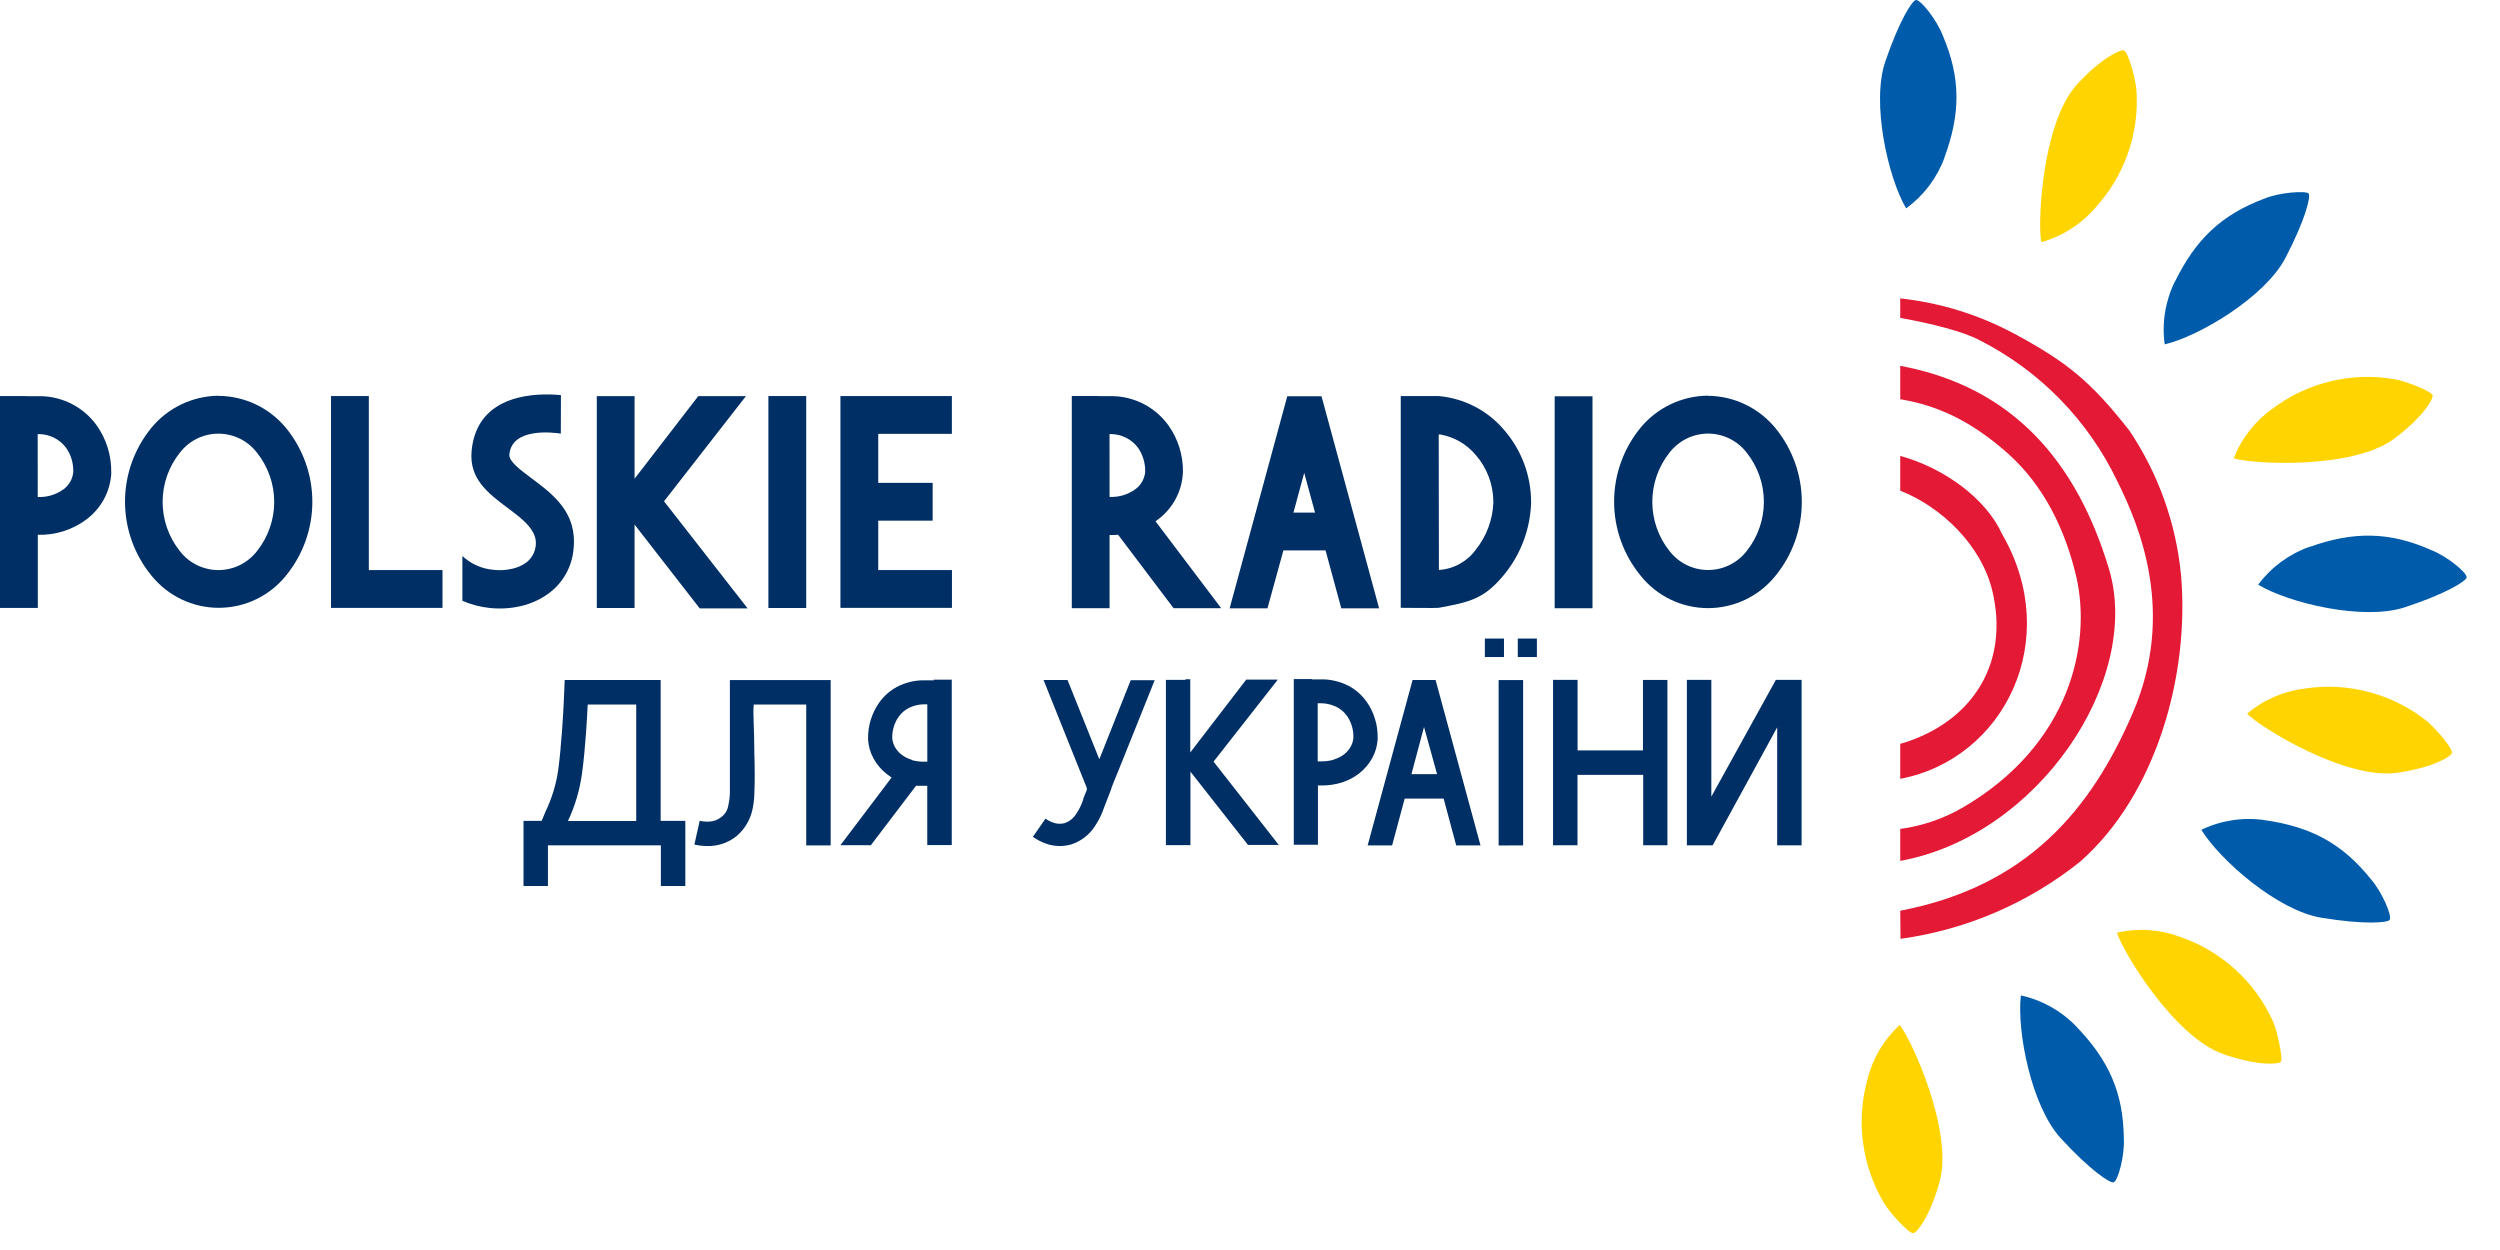 <svg width="64" height="32" viewBox="0 0 64 32" fill="none" xmlns="http://www.w3.org/2000/svg">
<path fill-rule="evenodd" clip-rule="evenodd" d="M30.349 17.404H29.847V17.504V21.636H30.475V19.755L30.618 19.936L31.949 21.631H32.737L31.105 19.546L31.068 19.497L31.105 19.449L32.689 17.428L32.71 17.397H31.904L30.613 19.078L30.471 19.263V17.489V17.389H30.346L30.349 17.404Z" fill="#002F66"/>
<path fill-rule="evenodd" clip-rule="evenodd" d="M36.789 19.818H36.133L36.455 18.61L36.789 19.818ZM35.638 21.642C35.746 21.242 35.855 20.844 35.96 20.444H36.957L37.279 21.642H37.901C37.518 20.232 37.134 18.82 36.751 17.408H36.162C35.78 18.82 35.397 20.232 35.012 21.642H35.638Z" fill="#002F66"/>
<path d="M34.141 19.449C34.036 19.479 33.927 19.493 33.818 19.491H33.733V18.004H33.823H33.852C33.977 18.01 34.099 18.041 34.212 18.096C34.317 18.148 34.408 18.226 34.478 18.321C34.59 18.48 34.65 18.669 34.647 18.863V18.886C34.641 18.967 34.617 19.046 34.576 19.117C34.535 19.19 34.48 19.254 34.415 19.307C34.335 19.368 34.245 19.414 34.149 19.442M33.586 17.384H33.121V21.625H33.739V20.768V20.108H33.826C34.005 20.11 34.183 20.084 34.354 20.031C34.513 19.98 34.662 19.902 34.794 19.8C34.931 19.693 35.045 19.559 35.129 19.407C35.211 19.258 35.258 19.093 35.268 18.923V18.909V18.88C35.27 18.715 35.247 18.552 35.197 18.396C35.15 18.24 35.078 18.093 34.983 17.962C34.862 17.791 34.703 17.651 34.518 17.554C34.323 17.456 34.11 17.401 33.892 17.392H33.584L33.586 17.384Z" fill="#002F66"/>
<path fill-rule="evenodd" clip-rule="evenodd" d="M28.451 20.192V20.176L28.518 20.005L28.692 19.578L29.56 17.413C29.326 17.413 29.057 17.413 28.946 17.413L28.217 19.252L28.142 19.436L28.068 19.252L27.329 17.408C27.218 17.408 26.949 17.408 26.715 17.408L27.823 20.173V20.188V20.22L27.733 20.444V20.459C27.691 20.592 27.629 20.72 27.55 20.836C27.482 20.945 27.38 21.028 27.259 21.071C27.16 21.099 27.056 21.094 26.96 21.058C26.89 21.034 26.825 21 26.765 20.957L26.442 21.423C26.547 21.497 26.663 21.557 26.784 21.599C26.992 21.672 27.218 21.678 27.43 21.615C27.671 21.536 27.879 21.377 28.02 21.165C28.128 21.007 28.212 20.835 28.271 20.654L28.451 20.192Z" fill="#002F66"/>
<path fill-rule="evenodd" clip-rule="evenodd" d="M45.496 21.641V18.62L43.844 21.641H43.184V17.405C43.315 17.405 43.583 17.405 43.81 17.405V20.394L45.462 17.405H46.121V21.641H45.496Z" fill="#002F66"/>
<path fill-rule="evenodd" clip-rule="evenodd" d="M42.686 21.639V17.407H42.06V19.21H40.386V17.405H39.758V21.639H40.384C40.384 21.038 40.384 20.436 40.384 19.836H42.066V21.639H42.686Z" fill="#002F66"/>
<path fill-rule="evenodd" clip-rule="evenodd" d="M38.992 21.642V20.692V17.41H38.365V21.644L38.992 21.642Z" fill="#002F66"/>
<path fill-rule="evenodd" clip-rule="evenodd" d="M38.105 16.347H38.408H38.502V16.436V16.82H38.012V16.436V16.347H38.105Z" fill="#002F66"/>
<path fill-rule="evenodd" clip-rule="evenodd" d="M38.947 16.347H39.25H39.344V16.436V16.82H38.855V16.436V16.347H38.947Z" fill="#002F66"/>
<path d="M23.337 19.457C23.442 19.487 23.551 19.501 23.66 19.499H23.739V18.031H23.655H23.628C23.504 18.036 23.383 18.067 23.271 18.121C23.167 18.173 23.077 18.25 23.009 18.344C22.953 18.422 22.911 18.508 22.883 18.599C22.854 18.69 22.84 18.785 22.842 18.881V18.9C22.848 18.981 22.873 19.058 22.913 19.128C22.955 19.2 23.009 19.263 23.075 19.315C23.153 19.376 23.242 19.421 23.337 19.449M23.897 17.4H24.365V21.633H23.738V20.762V20.117H23.576H23.494H23.449L23.423 20.152L22.294 21.637H21.515L21.533 21.613L22.775 19.97L22.825 19.904L22.757 19.855L22.726 19.834L22.697 19.812C22.56 19.705 22.446 19.571 22.363 19.418C22.281 19.27 22.233 19.104 22.223 18.934V18.929V18.902C22.219 18.574 22.319 18.253 22.509 17.984C22.63 17.815 22.789 17.675 22.973 17.578C23.168 17.48 23.381 17.424 23.599 17.416H23.907L23.897 17.4Z" fill="#002F66"/>
<path fill-rule="evenodd" clip-rule="evenodd" d="M19.311 20.317C19.327 20.002 19.321 19.605 19.311 19.279C19.311 18.621 19.269 18.246 19.297 18.036H20.639V21.642H21.265V17.41C20.495 17.41 20.082 17.41 19.311 17.41C19.181 17.41 18.913 17.41 18.685 17.41V20.241C18.687 20.367 18.673 20.493 18.645 20.617C18.636 20.677 18.615 20.735 18.584 20.787C18.552 20.839 18.511 20.884 18.461 20.92C18.374 20.989 18.266 21.029 18.155 21.033C18.074 21.037 17.992 21.03 17.913 21.012L17.776 21.621C17.913 21.652 18.053 21.664 18.194 21.657C18.436 21.644 18.669 21.555 18.858 21.402C19.071 21.221 19.215 20.973 19.268 20.699C19.294 20.573 19.309 20.445 19.311 20.317Z" fill="#002F66"/>
<path fill-rule="evenodd" clip-rule="evenodd" d="M16.913 21.017V17.408H14.455V17.449C14.442 17.808 14.421 18.255 14.387 18.72C14.361 19.078 14.329 19.428 14.29 19.713C14.237 20.08 14.128 20.437 13.968 20.771C13.937 20.846 13.903 20.921 13.866 21.015H13.402V22.681H14.027V22.305V21.641H16.918V22.681H17.544V22.305V21.015H16.913V21.017ZM15.045 18.036H16.287V21.017H14.54C14.721 20.631 14.842 20.221 14.9 19.799C14.942 19.489 14.976 19.129 15.002 18.767C15.02 18.523 15.034 18.273 15.045 18.036Z" fill="#002F66"/>
<path d="M0.966 12.723C1.202 12.734 1.435 12.665 1.626 12.526C1.696 12.474 1.755 12.408 1.798 12.333C1.841 12.257 1.867 12.173 1.876 12.086C1.876 12.065 1.876 12.07 1.876 12.063C1.879 11.847 1.814 11.636 1.689 11.46C1.608 11.353 1.504 11.266 1.384 11.206C1.264 11.146 1.132 11.114 0.998 11.113H0.965L0.966 12.723ZM0.669 10.142H0.692H1.056C1.335 10.149 1.609 10.22 1.855 10.35C2.102 10.48 2.315 10.666 2.477 10.892C2.723 11.241 2.853 11.658 2.848 12.084C2.848 12.118 2.848 12.136 2.848 12.141C2.831 12.365 2.767 12.584 2.659 12.782C2.552 12.98 2.403 13.152 2.224 13.289C1.863 13.562 1.42 13.704 0.968 13.691V14.289V15.563H0V10.139H0.674L0.669 10.142Z" fill="#002F66"/>
<path fill-rule="evenodd" clip-rule="evenodd" d="M16.245 10.141V12.255L17.875 10.141H19.096L16.999 12.833L19.139 15.575H17.913L16.245 13.429C16.245 14.146 16.245 14.849 16.245 15.565H15.278C15.278 13.757 15.278 11.949 15.278 10.141H16.245Z" fill="#002F66"/>
<path fill-rule="evenodd" clip-rule="evenodd" d="M9.445 14.594H11.328V15.562H8.474V10.139H9.442V14.594" fill="#002F66"/>
<path fill-rule="evenodd" clip-rule="evenodd" d="M20.639 15.565H19.671V10.139H20.639V15.565Z" fill="#002F66"/>
<path fill-rule="evenodd" clip-rule="evenodd" d="M22.483 14.594H24.37V15.562H21.515V10.139C22.465 10.139 23.416 10.139 24.368 10.139V11.107H22.483V12.362H23.876V13.329H22.483V14.586" fill="#002F66"/>
<path d="M6.576 11.586C6.46 11.435 6.311 11.313 6.14 11.229C5.969 11.146 5.781 11.102 5.591 11.102C5.401 11.102 5.213 11.146 5.043 11.229C4.872 11.313 4.723 11.435 4.607 11.586C4.319 11.944 4.163 12.39 4.163 12.849C4.163 13.308 4.319 13.753 4.607 14.112C4.723 14.262 4.872 14.383 5.043 14.467C5.214 14.55 5.401 14.594 5.591 14.594C5.781 14.594 5.969 14.55 6.139 14.467C6.31 14.383 6.459 14.262 6.576 14.112C6.863 13.753 7.02 13.308 7.02 12.849C7.02 12.39 6.863 11.944 6.576 11.586ZM5.59 10.134C5.921 10.136 6.248 10.21 6.547 10.352C6.846 10.494 7.11 10.7 7.321 10.955C7.757 11.489 7.996 12.156 7.996 12.846C7.996 13.535 7.757 14.203 7.321 14.736C7.114 14.993 6.852 15.201 6.554 15.343C6.256 15.486 5.93 15.56 5.599 15.56C5.269 15.56 4.943 15.486 4.645 15.343C4.347 15.201 4.085 14.993 3.878 14.736C3.44 14.202 3.2 13.533 3.2 12.842C3.2 12.152 3.44 11.483 3.878 10.949C4.087 10.696 4.348 10.492 4.644 10.351C4.94 10.21 5.263 10.135 5.59 10.131V10.134Z" fill="#002F66"/>
<path d="M14.357 11.1C14.16 11.071 13.103 10.939 13.04 11.634C13.024 11.808 13.302 12.015 13.597 12.236C14.171 12.665 14.784 13.124 14.682 14.063C14.663 14.28 14.598 14.49 14.493 14.681C14.388 14.872 14.245 15.039 14.073 15.171C13.854 15.337 13.603 15.454 13.336 15.515C13.072 15.577 12.799 15.593 12.529 15.563C12.291 15.537 12.058 15.475 11.837 15.381V14.234C12.055 14.437 12.333 14.561 12.629 14.587C12.791 14.606 12.954 14.597 13.113 14.56C13.244 14.532 13.368 14.477 13.476 14.399C13.544 14.346 13.6 14.279 13.642 14.203C13.683 14.128 13.708 14.044 13.716 13.958C13.757 13.573 13.374 13.286 13.016 13.018C12.495 12.629 12.007 12.263 12.073 11.544C12.21 10.041 13.794 10.06 14.36 10.115L14.357 11.1Z" fill="#002F66"/>
<path d="M28.405 12.721C28.641 12.732 28.874 12.663 29.065 12.524C29.136 12.473 29.195 12.407 29.238 12.331C29.281 12.255 29.308 12.171 29.317 12.084C29.317 12.063 29.317 12.068 29.317 12.062C29.319 11.846 29.254 11.635 29.13 11.458C29.049 11.351 28.944 11.265 28.825 11.205C28.705 11.145 28.573 11.113 28.439 11.112H28.404L28.405 12.721ZM28.11 10.141H28.128H28.492C28.771 10.148 29.044 10.219 29.291 10.349C29.537 10.479 29.75 10.665 29.913 10.891C30.16 11.239 30.289 11.656 30.283 12.083C30.274 12.317 30.214 12.547 30.106 12.755C29.998 12.964 29.845 13.146 29.659 13.287C29.633 13.308 29.607 13.326 29.581 13.345L31.12 15.381L31.262 15.57H30.044L30.01 15.525L28.623 13.689C28.551 13.696 28.478 13.699 28.405 13.697C28.405 14.321 28.405 14.945 28.405 15.57H27.438V10.137H28.113L28.11 10.141Z" fill="#002F66"/>
<path fill-rule="evenodd" clip-rule="evenodd" d="M40.768 14.297V15.571H39.8V10.145H40.768V14.297Z" fill="#002F66"/>
<path fill-rule="evenodd" clip-rule="evenodd" d="M36.838 15.56C36.78 15.57 35.941 15.56 35.859 15.56V10.139H36.827C37.479 10.196 38.083 10.508 38.506 11.008C38.952 11.522 39.198 12.181 39.196 12.862V12.887C39.171 13.537 38.941 14.162 38.538 14.671C37.999 15.344 37.627 15.41 36.836 15.559M36.836 14.591C37.023 14.579 37.205 14.526 37.368 14.436C37.532 14.345 37.673 14.22 37.783 14.068C38.056 13.725 38.213 13.304 38.23 12.867V12.847C38.228 12.405 38.068 11.977 37.776 11.644C37.545 11.37 37.225 11.185 36.872 11.123H36.831L36.836 14.591Z" fill="#002F66"/>
<path d="M44.712 11.584C44.596 11.434 44.446 11.312 44.276 11.228C44.105 11.144 43.917 11.1 43.727 11.1C43.537 11.1 43.349 11.144 43.178 11.228C43.008 11.312 42.858 11.434 42.742 11.584C42.455 11.943 42.299 12.388 42.299 12.847C42.299 13.306 42.455 13.752 42.742 14.11C42.859 14.26 43.008 14.382 43.179 14.465C43.349 14.549 43.537 14.592 43.727 14.592C43.917 14.592 44.105 14.549 44.275 14.465C44.446 14.382 44.595 14.26 44.712 14.11C44.999 13.752 45.155 13.306 45.155 12.847C45.155 12.388 44.999 11.943 44.712 11.584ZM43.726 10.133C44.056 10.136 44.381 10.211 44.679 10.354C44.977 10.496 45.239 10.702 45.449 10.957C45.887 11.491 46.126 12.16 46.126 12.85C46.126 13.541 45.887 14.21 45.449 14.744C45.241 15.002 44.978 15.21 44.679 15.352C44.38 15.495 44.053 15.568 43.722 15.568C43.391 15.567 43.064 15.492 42.766 15.348C42.467 15.204 42.205 14.995 41.999 14.736C41.561 14.202 41.321 13.533 41.321 12.842C41.321 12.152 41.561 11.483 41.999 10.949C42.209 10.694 42.473 10.489 42.772 10.347C43.07 10.206 43.396 10.131 43.726 10.129V10.133Z" fill="#002F66"/>
<path fill-rule="evenodd" clip-rule="evenodd" d="M33.665 13.123L33.388 12.105L33.112 13.123H33.665ZM32.447 15.573H31.479L32.954 10.145H33.831C33.831 10.145 35.178 15.104 35.305 15.573H34.337L33.934 14.091H32.855L32.447 15.573Z" fill="#002F66"/>
<path fill-rule="evenodd" clip-rule="evenodd" d="M49.776 4.044C49.584 4.561 49.243 5.011 48.796 5.334C48.33 4.537 47.902 2.629 48.264 1.574C48.625 0.519 48.955 0.008 49.049 0C49.17 -0.01 49.586 0.513 49.738 0.916C50.196 1.994 50.194 2.905 49.776 4.037" fill="#005BAB"/>
<path fill-rule="evenodd" clip-rule="evenodd" d="M53.631 5.329C53.269 5.749 52.791 6.051 52.257 6.199C52.159 5.715 52.273 3.157 53.167 2.166C53.796 1.478 54.281 1.265 54.37 1.291C54.488 1.324 54.68 2.074 54.693 2.307C54.731 2.855 54.657 3.406 54.475 3.925C54.293 4.444 54.007 4.92 53.634 5.324" fill="#FFD400"/>
<path fill-rule="evenodd" clip-rule="evenodd" d="M55.678 7.204C55.432 7.703 55.34 8.265 55.416 8.816C56.312 8.604 57.988 7.597 58.504 6.608C59.02 5.62 59.161 5.026 59.101 4.954C59.041 4.881 58.359 4.918 57.962 5.087C56.867 5.497 56.209 6.128 55.678 7.212" fill="#005BAB"/>
<path fill-rule="evenodd" clip-rule="evenodd" d="M58.186 10.455C57.733 10.773 57.383 11.218 57.183 11.734C57.657 11.881 60.21 12.026 61.283 11.236C62.03 10.679 62.293 10.22 62.275 10.126C62.254 10.007 61.527 9.741 61.296 9.707C60.754 9.613 60.199 9.632 59.664 9.76C59.129 9.889 58.626 10.126 58.186 10.455Z" fill="#FFD400"/>
<path fill-rule="evenodd" clip-rule="evenodd" d="M59.118 14C58.596 14.186 58.14 14.523 57.809 14.968C58.599 15.442 60.502 15.894 61.562 15.547C62.622 15.2 63.136 14.874 63.146 14.781C63.157 14.658 62.639 14.237 62.238 14.081C61.167 13.608 60.256 13.597 59.118 14.004" fill="#005BAB"/>
<path fill-rule="evenodd" clip-rule="evenodd" d="M59.015 17.626C58.466 17.689 57.947 17.914 57.525 18.271C57.872 18.628 60.049 19.97 61.368 19.783C62.289 19.65 62.739 19.37 62.769 19.281C62.807 19.163 62.294 18.584 62.107 18.444C61.675 18.105 61.177 17.857 60.645 17.716C60.114 17.575 59.559 17.544 59.015 17.625" fill="#FFD400"/>
<path fill-rule="evenodd" clip-rule="evenodd" d="M57.967 20.994C57.416 20.915 56.855 21.002 56.354 21.244C56.838 22.029 58.313 23.31 59.418 23.492C60.523 23.675 61.126 23.625 61.176 23.547C61.242 23.444 60.98 22.831 60.693 22.505C59.962 21.592 59.157 21.162 57.962 20.994" fill="#005BAB"/>
<path fill-rule="evenodd" clip-rule="evenodd" d="M55.817 23.986C55.299 23.79 54.734 23.752 54.194 23.876C54.339 24.36 55.657 26.544 56.912 26.984C57.793 27.291 58.32 27.249 58.388 27.183C58.456 27.117 58.286 26.346 58.185 26.136C57.956 25.636 57.629 25.187 57.222 24.818C56.815 24.448 56.337 24.165 55.817 23.986Z" fill="#FFD400"/>
<path fill-rule="evenodd" clip-rule="evenodd" d="M53.152 26.276C52.769 25.878 52.275 25.601 51.734 25.483C51.628 26.399 52.002 28.318 52.755 29.139C53.509 29.96 54.02 30.297 54.109 30.268C54.223 30.228 54.394 29.581 54.37 29.152C54.359 27.981 53.991 27.147 53.152 26.278" fill="#005BAB"/>
<path fill-rule="evenodd" clip-rule="evenodd" d="M47.805 27.639C47.936 27.101 48.224 26.613 48.633 26.239C48.943 26.628 50.004 28.955 49.657 30.241C49.412 31.139 49.078 31.551 48.986 31.568C48.865 31.593 48.352 31.01 48.238 30.809C47.954 30.337 47.77 29.813 47.696 29.268C47.621 28.724 47.659 28.169 47.805 27.639Z" fill="#FFD400"/>
<path fill-rule="evenodd" clip-rule="evenodd" d="M48.646 21.221C49.205 21.146 49.744 20.962 50.233 20.681C53.012 19.068 53.544 16.468 53.154 14.77C52.875 13.565 52.317 12.42 51.396 11.604C50.475 10.787 49.614 10.381 48.646 10.22V9.365C51.531 9.904 53.162 11.82 53.989 14.562C54.841 17.394 52.188 21.394 48.646 22.039V21.221Z" fill="#E31936"/>
<path fill-rule="evenodd" clip-rule="evenodd" d="M48.646 23.315C51.891 22.691 53.53 20.734 54.599 18.252C55.693 15.71 54.794 13.502 54.204 12.321C53.458 10.759 52.216 9.488 50.672 8.707C50.28 8.495 49.451 8.279 48.646 8.139V7.639C49.662 7.749 50.648 8.053 51.549 8.534C52.912 9.266 53.522 9.762 54.511 11.021C55.25 12.121 55.704 13.388 55.833 14.707C56.06 17.259 55.211 20.336 53.252 22.058C51.925 23.119 50.337 23.802 48.654 24.034L48.646 23.315Z" fill="#E31936"/>
<path fill-rule="evenodd" clip-rule="evenodd" d="M48.646 11.671C49.775 11.983 50.844 12.766 51.252 13.67C52.822 16.371 51.319 19.429 48.646 19.938V19.042C48.717 19.023 48.786 19 48.854 18.978C50.539 18.395 51.435 16.938 51.004 15.126C50.722 13.95 49.688 12.968 48.646 12.562V11.671Z" fill="#E31936"/>
</svg>
